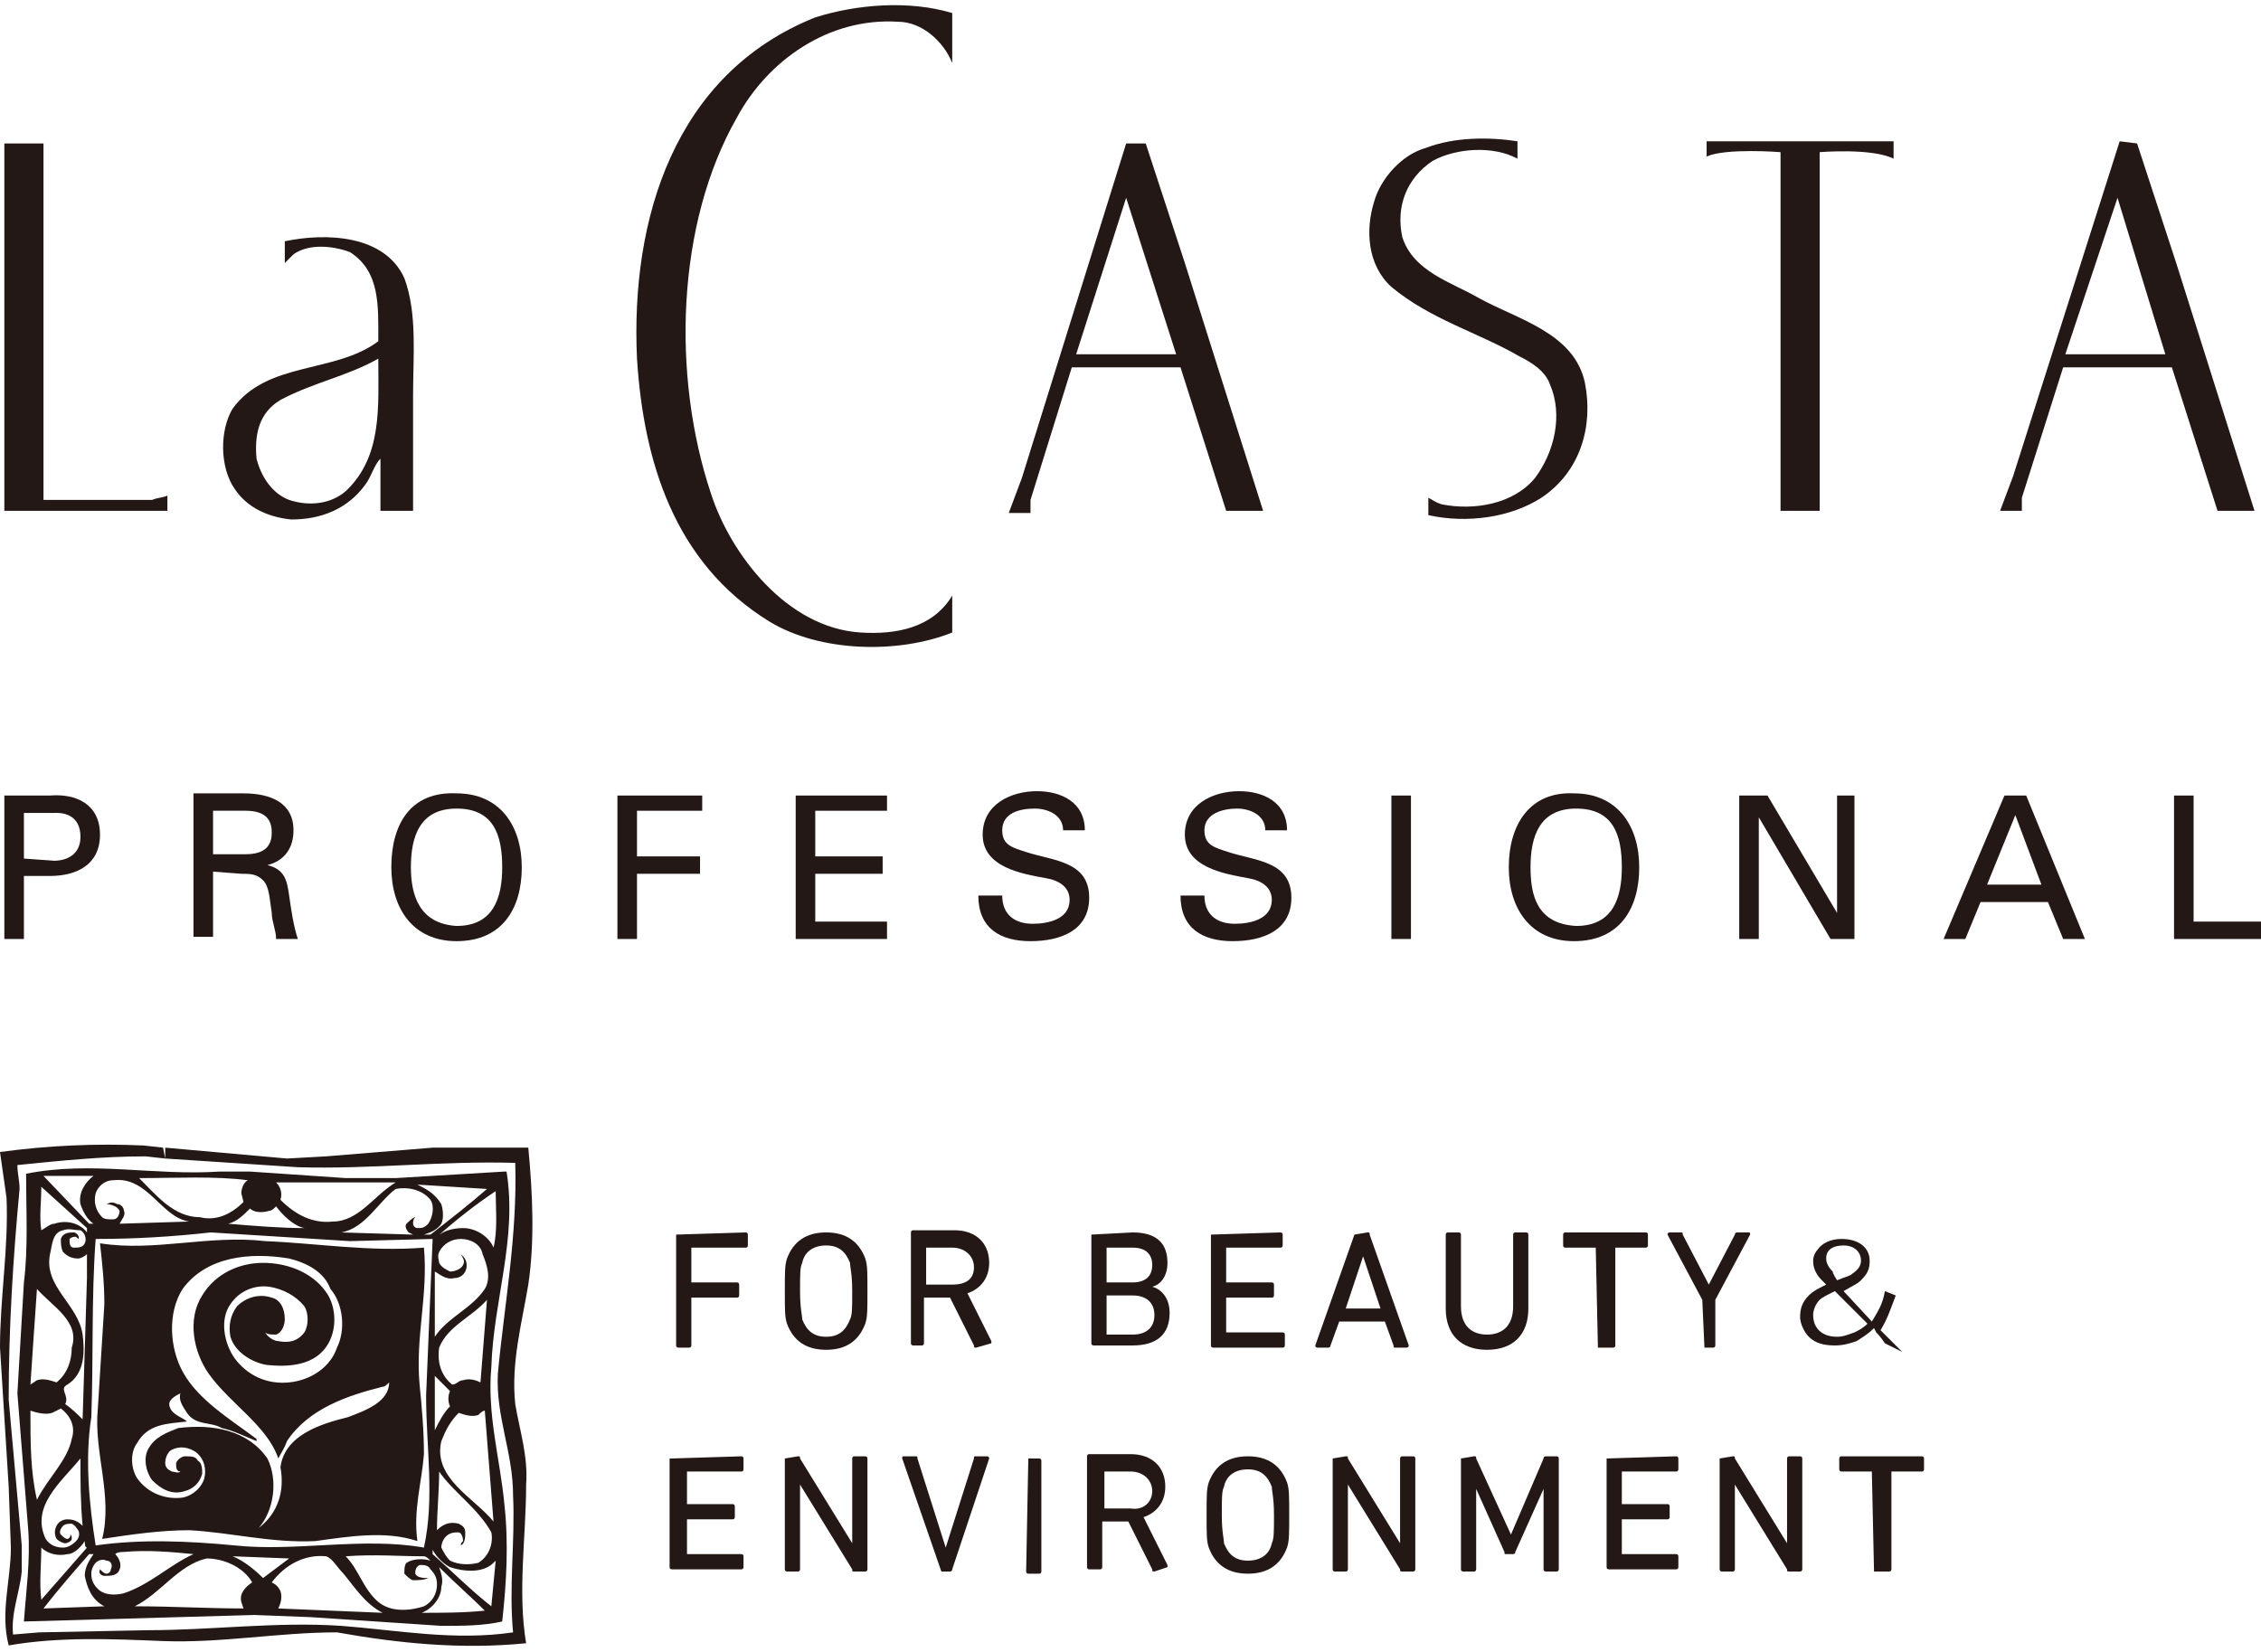 <?xml version="1.0" encoding="utf-8"?>
<!-- Generator: Adobe Illustrator 27.2.0, SVG Export Plug-In . SVG Version: 6.00 Build 0)  -->
<svg version="1.1" id="uuid-0d37e109-d1b5-4af1-b818-f7f71188a67b"
	 xmlns="http://www.w3.org/2000/svg" xmlns:xlink="http://www.w3.org/1999/xlink" x="0px" y="0px" viewBox="0 0 104 76"
	 style="enable-background:new 0 0 104 76;" xml:space="preserve">
<style type="text/css">
	.st0{fill:#231815;}
</style>
<g id="uuid-a6e2fae6-9307-4db9-94be-58a8189653aa">
	<g>
		<path class="st0" d="M43.8,0.6v2.3c-0.4-1-1.4-1.9-2.5-1.9c-3.2-0.2-6,1.8-7.4,4.4c-2.8,4.9-3,11.9-1.2,17.3
			c0.9,2.8,3.5,6.2,6.9,6.4c1.6,0.1,3.3-0.2,4.2-1.7v1.7c-2.5,1-6.1,0.9-8.4-0.5c-4.4-2.7-5.8-7.4-6.1-12.1C29,10.1,31,3.4,37.5,0.8
			C39.4,0.2,41.8,0,43.8,0.6"/>
		<path class="st0" d="M69.8,6.5v0.8c-1.1-0.6-2.8-0.5-3.9,0.1c-1.2,0.8-1.7,2.1-1.4,3.5c0.5,1.6,2.3,2.1,3.5,2.8
			c1.8,1,4.4,1.6,4.9,3.9c0.4,2-0.2,4.1-2,5.3c-1.4,0.9-3.4,1.2-5.2,0.8v-0.8c0.2,0.1,0.3,0.2,0.6,0.3c1.5,0.3,3.3,0,4.3-1.2
			c0.9-1.2,1.3-2.9,0.7-4.3c-0.2-0.6-0.8-1-1.4-1.3c-1.9-1.1-4.1-1.7-5.9-3.2c-1.1-1-1.2-2.6-0.8-3.9c0.3-1.1,1.3-2.2,2.4-2.5
			C66.9,6.3,68.5,6.3,69.8,6.5"/>
		<path class="st0" d="M87.1,6.5v0.8c-1-0.5-3.4-0.3-3.4-0.3l0,16.5c0,0-1.8,0-1.8,0l0-16.5c0,0-2.5-0.2-3.4,0.2V6.5H87.1z"/>
		<path class="st0" d="M52.7,6.6l1.8,5.5l3.6,11.4h-1.7l-2.1-6.6c0,0-5,0-5,0l-1.9,6.1c0,0,0,0.6,0,0.6h-1L47,22l4.8-15.4L52.7,6.6
			L52.7,6.6z M51.8,9.1l-2.3,7.2h4.6L51.8,9.1z"/>
		<path class="st0" d="M98.3,6.6l1.8,5.5l3.6,11.4h-1.7l-2.1-6.6c0,0-5,0-5,0L93,22.9c0,0,0,0.6,0,0.6h-1l0.6-1.6l4.9-15.4L98.3,6.6
			L98.3,6.6z M97.4,9.1L95,16.3h4.6L97.4,9.1z"/>
		<path class="st0" d="M18.6,12.8c0.6,1.6,0.4,3.6,0.4,5.4l0,5.3h-1.5l0-2.4c-0.3,0.3-0.4,0.8-0.7,1.2c-0.8,1.1-2,1.6-3.4,1.6
			c-1-0.1-2-0.5-2.6-1.4c-0.7-1-0.7-2.7-0.1-3.7c1.6-2.2,4.7-1.6,6.7-3.1c0-1.6,0.1-3.2-1.3-4.1c-0.8-0.3-1.9-0.4-2.6,0.1
			c-0.1,0.1-0.3,0.3-0.4,0.4v-1C15,10.7,17.7,10.8,18.6,12.8 M12.9,18.4c-1,0.6-1.2,1.6-1.1,2.7c0.2,0.8,0.7,1.6,1.5,1.9
			c0.9,0.3,1.9,0.2,2.6-0.4c1.7-1.6,1.5-3.9,1.5-6.1C16,17.3,14.4,17.6,12.9,18.4"/>
		<path class="st0" d="M2,23l5,0c0.2-0.1,0.5-0.1,0.7-0.2c0,0,0,0.7,0,0.7H0.2V6.6H2V23z"/>
		<path class="st0" d="M1.1,39.5v-2.1h1.4c0.1,0,1.2-0.1,1.2,1.1c0,1.1-1.1,1.1-1.2,1.1L1.1,39.5L1.1,39.5z M0.2,43.2h0.9v-2.9h1.2
			c1.2,0,2.3-0.5,2.3-1.9c0-1.4-1.1-1.9-2.3-1.8H0.2C0.2,36.6,0.2,43.2,0.2,43.2z"/>
		<path class="st0" d="M9.8,37.3h1.5c1,0,1.2,0.5,1.2,1c0,0.5-0.2,1-1.2,1H9.8V37.3z M11.1,40.2c0.4,0,0.7,0,1,0.3
			c0.3,0.3,0.3,0.9,0.4,1.5c0,0.4,0.2,0.8,0.2,1.2h1c-0.2-0.6-0.3-1.3-0.4-2c-0.1-0.7-0.2-1.2-1-1.4v0c0.8-0.2,1.2-0.8,1.2-1.6
			c0-1.3-1.1-1.7-2.3-1.7H8.9v6.6h0.9v-3L11.1,40.2L11.1,40.2z"/>
		<path class="st0" d="M18.9,39.9c0-1.4,0.4-2.7,2.1-2.7c1.7,0,2.1,1.2,2.1,2.7c0,1.4-0.4,2.7-2.1,2.7
			C19.3,42.5,18.9,41.2,18.9,39.9 M18,39.9c0,1.9,1,3.4,3,3.4c2.1,0,3-1.5,3-3.4c0-1.9-1-3.4-3-3.4C18.9,36.4,18,37.9,18,39.9"/>
		<polygon class="st0" points="28.4,43.2 28.4,36.6 32.3,36.6 32.3,37.3 29.3,37.3 29.3,39.4 32.2,39.4 32.2,40.2 29.3,40.2 
			29.3,43.2 		"/>
		<polygon class="st0" points="36.6,43.2 36.6,36.6 40.8,36.6 40.8,37.3 37.5,37.3 37.5,39.4 40.6,39.4 40.6,40.2 37.5,40.2 
			37.5,42.4 40.8,42.4 40.8,43.2 		"/>
		<path class="st0" d="M46.1,41.2c0,0.9,0.6,1.3,1.4,1.3c0.7,0,1.7-0.2,1.7-1.1c0-0.6-0.5-0.9-1.1-1c-1.1-0.2-2.9-0.5-2.9-2
			c0-1.4,1.3-2,2.5-2c1.1,0,2.2,0.5,2.2,1.8h-1c0-0.7-0.7-1-1.3-1c-0.7,0-1.5,0.2-1.5,1c0,0.7,0.5,0.8,1.1,1
			c1.2,0.4,2.9,0.4,2.9,2.1c0,1.5-1.3,2-2.7,2c-1.4,0-2.4-0.6-2.4-2.1H46.1L46.1,41.2z"/>
		<path class="st0" d="M55.4,41.2c0,0.9,0.6,1.3,1.4,1.3c0.7,0,1.7-0.2,1.7-1.1c0-0.6-0.5-0.9-1.1-1c-1.1-0.2-2.9-0.5-2.9-2
			c0-1.4,1.3-2,2.5-2c1.1,0,2.2,0.5,2.2,1.8h-1c0-0.7-0.7-1-1.3-1c-0.6,0-1.5,0.2-1.5,1c0,0.7,0.5,0.8,1.1,1
			c1.2,0.4,2.9,0.4,2.9,2.1c0,1.5-1.3,2-2.7,2c-1.4,0-2.4-0.6-2.4-2.1H55.4L55.4,41.2z"/>
		<rect x="64" y="36.6" class="st0" width="0.9" height="6.6"/>
		<path class="st0" d="M70.4,39.9c0-1.4,0.4-2.7,2.1-2.7c1.7,0,2.1,1.2,2.1,2.7c0,1.4-0.4,2.7-2.1,2.7
			C70.7,42.5,70.4,41.2,70.4,39.9 M69.4,39.9c0,1.9,1,3.4,3,3.4c2.1,0,3-1.5,3-3.4c0-1.9-1-3.4-3-3.4C70.4,36.4,69.4,37.9,69.4,39.9
			"/>
		<polygon class="st0" points="85.3,36.6 85.3,43.2 84.2,43.2 80.9,37.6 80.9,37.6 80.9,43.2 80,43.2 80,36.6 81.3,36.6 84.5,42 
			84.5,42 84.5,36.6 		"/>
		<path class="st0" d="M92.7,37.5l1.2,3.2h-2.5L92.7,37.5z M90.4,43.2l0.7-1.7h3.1l0.7,1.7h1l-2.7-6.6h-1l-2.8,6.6H90.4L90.4,43.2z"
			/>
		<polygon class="st0" points="100,43.2 100,36.6 100.9,36.6 100.9,42.4 104,42.4 104,43.2 		"/>
		<path class="st0" d="M31.1,56.8C31.1,56.8,31.1,56.7,31.1,56.8l3.2-0.1c0,0,0.1,0,0.1,0.1v0.5c0,0,0,0.1-0.1,0.1h-2.5c0,0,0,0,0,0
			V59c0,0,0,0,0,0h2.1c0,0,0.1,0,0.1,0.1v0.5c0,0,0,0.1-0.1,0.1h-2.1c0,0,0,0,0,0v2.2c0,0,0,0.1-0.1,0.1h-0.5c0,0-0.1,0-0.1-0.1
			C31.1,61.9,31.1,56.8,31.1,56.8z"/>
		<path class="st0" d="M36.2,60.9c-0.1-0.3-0.1-0.6-0.1-1.5c0-0.9,0-1.2,0.1-1.5c0.3-0.8,0.9-1.2,1.8-1.2c0.9,0,1.5,0.4,1.8,1.2
			c0.1,0.3,0.1,0.6,0.1,1.5c0,0.9,0,1.2-0.1,1.5c-0.3,0.8-0.9,1.2-1.8,1.2C37.1,62.1,36.5,61.7,36.2,60.9 M39.1,60.7
			c0.1-0.2,0.1-0.5,0.1-1.3s-0.1-1.1-0.1-1.3c-0.2-0.5-0.5-0.8-1.1-0.8c-0.6,0-1,0.3-1.1,0.8c-0.1,0.2-0.1,0.5-0.1,1.3
			s0.1,1.1,0.1,1.3c0.2,0.5,0.5,0.8,1.1,0.8C38.6,61.5,38.9,61.2,39.1,60.7"/>
		<path class="st0" d="M44.9,62c-0.1,0-0.1,0-0.1-0.1l-1.1-2.2h-1.2c0,0,0,0,0,0v2.1c0,0,0,0.1-0.1,0.1H42c0,0-0.1,0-0.1-0.1v-5.1
			c0,0,0-0.1,0.1-0.1h1.9c1,0,1.6,0.6,1.6,1.5c0,0.7-0.4,1.2-1,1.4l1.1,2.2c0,0,0,0.1,0,0.1L44.9,62L44.9,62z M44.8,58.3
			c0-0.5-0.4-0.9-1-0.9h-1.2c0,0,0,0,0,0v1.7c0,0,0,0,0,0h1.2C44.5,59.1,44.8,58.8,44.8,58.3"/>
		<path class="st0" d="M50.2,56.8C50.2,56.8,50.2,56.7,50.2,56.8l1.9-0.1c1.1,0,1.6,0.5,1.6,1.4c0,0.6-0.3,1-0.7,1.1v0
			c0.4,0.1,0.8,0.5,0.8,1.2c0,1-0.6,1.5-1.7,1.5h-1.8c0,0-0.1,0-0.1-0.1L50.2,56.8L50.2,56.8z M52.1,59c0.6,0,0.9-0.3,0.9-0.8
			c0-0.5-0.3-0.8-0.9-0.8h-1.2c0,0,0,0,0,0V59c0,0,0,0,0,0C50.9,59,52.1,59,52.1,59z M50.9,61.4h1.2c0.6,0,1-0.3,1-0.9
			c0-0.5-0.3-0.9-1-0.9h-1.2c0,0,0,0,0,0L50.9,61.4C50.9,61.4,50.9,61.4,50.9,61.4"/>
		<path class="st0" d="M55.7,56.8C55.7,56.8,55.8,56.7,55.7,56.8l3.2-0.1c0,0,0.1,0,0.1,0.1v0.5c0,0,0,0.1-0.1,0.1h-2.5c0,0,0,0,0,0
			V59c0,0,0,0,0,0h2.1c0,0,0.1,0,0.1,0.1v0.5c0,0,0,0.1-0.1,0.1h-2.1c0,0,0,0,0,0v1.6c0,0,0,0,0,0H59c0,0,0.1,0,0.1,0.1v0.5
			c0,0,0,0.1-0.1,0.1h-3.2c0,0-0.1,0-0.1-0.1V56.8L55.7,56.8z"/>
		<path class="st0" d="M62.3,56.8C62.3,56.8,62.3,56.7,62.3,56.8l0.6-0.1c0.1,0,0.1,0,0.1,0.1l1.8,5.1c0,0,0,0.1-0.1,0.1h-0.5
			c-0.1,0-0.1,0-0.1-0.1l-0.4-1.1h-2.1l-0.4,1.1c0,0.1-0.1,0.1-0.1,0.1h-0.5c0,0-0.1,0-0.1-0.1L62.3,56.8L62.3,56.8z M63.5,60.2
			l-0.8-2.4h0l-0.8,2.4H63.5z"/>
		<path class="st0" d="M66.5,60.2v-3.4c0,0,0-0.1,0.1-0.1h0.5c0,0,0.1,0,0.1,0.1v3.3c0,0.9,0.5,1.3,1.2,1.3c0.7,0,1.2-0.4,1.2-1.3
			v-3.3c0,0,0-0.1,0.1-0.1h0.5c0,0,0.1,0,0.1,0.1v3.4c0,1.2-0.7,1.9-1.9,1.9C67.2,62.1,66.5,61.4,66.5,60.2"/>
		<path class="st0" d="M73.5,62C73.4,62,73.4,62,73.5,62l-0.1-4.6c0,0,0,0,0,0h-1.4c0,0-0.1,0-0.1-0.1v-0.5c0,0,0-0.1,0.1-0.1h3.7
			c0,0,0.1,0,0.1,0.1v0.5c0,0,0,0.1-0.1,0.1h-1.4c0,0,0,0,0,0v4.5c0,0,0,0.1-0.1,0.1H73.5z"/>
		<path class="st0" d="M78.4,62C78.4,62,78.3,62,78.4,62l-0.1-2.2l-1.6-3c0,0,0-0.1,0.1-0.1h0.5c0.1,0,0.1,0,0.1,0.1l1.2,2.3h0
			l1.2-2.3c0-0.1,0.1-0.1,0.1-0.1h0.5c0.1,0,0.1,0,0.1,0.1l-1.6,3v2.1c0,0,0,0.1-0.1,0.1C78.9,62,78.4,62,78.4,62z"/>
		<path class="st0" d="M86.7,61.8c-0.2-0.3-0.3-0.4-0.4-0.5l-0.1-0.2c-0.3,0.3-0.5,0.4-0.8,0.6c-0.3,0.1-0.6,0.2-1,0.2
			c-0.5,0-0.9-0.1-1.2-0.4c-0.2-0.2-0.4-0.6-0.4-0.9c0-0.4,0.1-0.7,0.4-1c0.2-0.2,0.4-0.3,0.8-0.5l-0.2-0.2
			c-0.3-0.3-0.4-0.6-0.4-0.9c0-0.2,0.1-0.4,0.2-0.5c0.2-0.3,0.6-0.5,1.1-0.5c0.8,0,1.3,0.4,1.3,1c0,0.4-0.1,0.6-0.4,0.9
			c-0.2,0.2-0.3,0.2-0.8,0.5l1.3,1.4c0.3-0.5,0.5-0.8,0.6-1.4l0.5,0.2c-0.3,0.8-0.4,1.1-0.7,1.6l0.4,0.4c0.2,0.2,0.4,0.4,0.6,0.6
			L86.7,61.8L86.7,61.8z M84.4,59.4c-0.4,0.2-0.6,0.3-0.7,0.4c-0.2,0.2-0.3,0.5-0.3,0.7c0,0.6,0.4,1,1.1,1c0.3,0,0.5-0.1,0.8-0.2
			c0.2-0.1,0.4-0.2,0.6-0.4L84.4,59.4L84.4,59.4z M84.5,58.9c0.5-0.2,0.6-0.2,0.7-0.3c0.3-0.2,0.4-0.4,0.4-0.6
			c0-0.4-0.3-0.7-0.8-0.7S84,57.5,84,57.9c0,0.2,0.1,0.4,0.3,0.6C84.3,58.6,84.5,58.9,84.5,58.9z"/>
		<path class="st0" d="M30.9,67.1C30.9,67.1,30.9,67.1,30.9,67.1l3.2-0.1c0,0,0.1,0,0.1,0.1v0.5c0,0,0,0.1-0.1,0.1h-2.5c0,0,0,0,0,0
			v1.5c0,0,0,0,0,0h2.1c0,0,0.1,0,0.1,0.1v0.5c0,0,0,0.1-0.1,0.1h-2.1c0,0,0,0,0,0v1.6c0,0,0,0,0,0h2.5c0,0,0.1,0,0.1,0.1v0.5
			c0,0,0,0.1-0.1,0.1h-3.2c0,0-0.1,0-0.1-0.1V67.1L30.9,67.1z"/>
		<path class="st0" d="M36.1,67.1C36.1,67.1,36.1,67.1,36.1,67.1l0.6-0.1c0.1,0,0.1,0,0.1,0.1l2.4,3.9h0v-3.9c0,0,0-0.1,0.1-0.1h0.5
			c0,0,0.1,0,0.1,0.1v5.1c0,0,0,0.1-0.1,0.1h-0.5c-0.1,0-0.1,0-0.1-0.1l-2.4-3.9h0v3.9c0,0,0,0.1-0.1,0.1h-0.5c0,0-0.1,0-0.1-0.1
			L36.1,67.1L36.1,67.1z"/>
		<path class="st0" d="M43.3,72.3C43.2,72.3,43.2,72.3,43.3,72.3l-1.8-5.2c0-0.1,0-0.1,0.1-0.1h0.5c0.1,0,0.1,0,0.1,0.1l1.3,4.1h0
			l1.3-4.1c0-0.1,0-0.1,0.1-0.1h0.5c0,0,0.1,0,0.1,0.1l-1.7,5.1c0,0,0,0.1-0.1,0.1H43.3L43.3,72.3z"/>
		<path class="st0" d="M47.3,67.1h0.5c0,0,0.1,0,0.1,0.1v5.1c0,0,0,0.1-0.1,0.1h-0.5c0,0-0.1,0-0.1-0.1L47.3,67.1
			C47.2,67.1,47.2,67.1,47.3,67.1z"/>
		<path class="st0" d="M53.1,72.3c-0.1,0-0.1,0-0.1-0.1l-1.1-2.2h-1.2c0,0,0,0,0,0v2.1c0,0,0,0.1-0.1,0.1h-0.5c0,0-0.1,0-0.1-0.1
			v-5.1c0,0,0-0.1,0.1-0.1H52c1,0,1.6,0.6,1.6,1.5c0,0.7-0.4,1.2-1,1.4l1.1,2.2c0,0,0,0.1,0,0.1L53.1,72.3L53.1,72.3z M53,68.6
			c0-0.5-0.4-0.9-1-0.9h-1.2c0,0,0,0,0,0v1.7c0,0,0,0,0,0H52C52.6,69.5,53,69.1,53,68.6"/>
		<path class="st0" d="M55.6,71.2c-0.1-0.3-0.1-0.6-0.1-1.5c0-0.9,0-1.2,0.1-1.5c0.3-0.8,0.9-1.2,1.8-1.2c0.9,0,1.5,0.4,1.8,1.2
			c0.1,0.3,0.1,0.6,0.1,1.5c0,0.9,0,1.2-0.1,1.5c-0.3,0.8-0.9,1.2-1.8,1.2C56.5,72.4,55.9,72,55.6,71.2 M58.5,71
			c0.1-0.2,0.1-0.5,0.1-1.3c0-0.8-0.1-1.1-0.1-1.3c-0.2-0.5-0.5-0.8-1.1-0.8c-0.6,0-1,0.3-1.1,0.8c-0.1,0.2-0.1,0.5-0.1,1.3
			c0,0.8,0.1,1.1,0.1,1.3c0.2,0.5,0.5,0.8,1.1,0.8C58,71.8,58.4,71.5,58.5,71"/>
		<path class="st0" d="M61.3,67.1C61.3,67.1,61.3,67.1,61.3,67.1l0.6-0.1c0.1,0,0.1,0,0.1,0.1l2.4,3.9h0v-3.9c0,0,0-0.1,0.1-0.1H65
			c0,0,0.1,0,0.1,0.1v5.1c0,0,0,0.1-0.1,0.1h-0.5c-0.1,0-0.1,0-0.1-0.1L62,68.3h0v3.9c0,0,0,0.1-0.1,0.1h-0.5c0,0-0.1,0-0.1-0.1
			L61.3,67.1L61.3,67.1z"/>
		<path class="st0" d="M67.2,67.1C67.2,67.1,67.2,67.1,67.2,67.1l0.6-0.1c0.1,0,0.1,0,0.1,0.1l1.6,3.5h0l1.5-3.5
			c0-0.1,0.1-0.1,0.1-0.1h0.5c0,0,0.1,0,0.1,0.1v5.1c0,0,0,0.1-0.1,0.1h-0.5c0,0-0.1,0-0.1-0.1v-3.7h0l-1.3,2.9
			c0,0.1-0.1,0.1-0.1,0.1h-0.3c-0.1,0-0.1,0-0.1-0.1l-1.3-2.9h0v3.7c0,0,0,0.1-0.1,0.1h-0.5c0,0-0.1,0-0.1-0.1L67.2,67.1L67.2,67.1z
			"/>
		<path class="st0" d="M73.9,67.1C73.9,67.1,73.9,67.1,73.9,67.1l3.2-0.1c0,0,0.1,0,0.1,0.1v0.5c0,0,0,0.1-0.1,0.1h-2.5c0,0,0,0,0,0
			v1.5c0,0,0,0,0,0h2.1c0,0,0.1,0,0.1,0.1v0.5c0,0,0,0.1-0.1,0.1h-2.1c0,0,0,0,0,0v1.6c0,0,0,0,0,0h2.5c0,0,0.1,0,0.1,0.1v0.5
			c0,0,0,0.1-0.1,0.1H74c0,0-0.1,0-0.1-0.1V67.1L73.9,67.1z"/>
		<path class="st0" d="M79.1,67.1C79.1,67.1,79.2,67.1,79.1,67.1l0.6-0.1c0.1,0,0.1,0,0.1,0.1l2.4,3.9h0v-3.9c0,0,0-0.1,0.1-0.1h0.5
			c0,0,0.1,0,0.1,0.1v5.1c0,0,0,0.1-0.1,0.1h-0.5c-0.1,0-0.1,0-0.1-0.1l-2.4-3.9h0v3.9c0,0,0,0.1-0.1,0.1h-0.5c0,0-0.1,0-0.1-0.1
			L79.1,67.1L79.1,67.1z"/>
		<path class="st0" d="M86.2,72.3C86.1,72.3,86.1,72.3,86.2,72.3l-0.1-4.6c0,0,0,0,0,0h-1.4c0,0-0.1,0-0.1-0.1v-0.5
			c0,0,0-0.1,0.1-0.1h3.7c0,0,0.1,0,0.1,0.1v0.5c0,0,0,0.1-0.1,0.1h-1.4c0,0,0,0,0,0v4.5c0,0,0,0.1-0.1,0.1H86.2z"/>
		<path class="st0" d="M7.6,53.3l-0.9-0.1c-2,0-3.9,0.2-5.9,0.4c0,0.4,0.1,0.7,0.1,1.1c-0.3,3.2-0.5,6.4-0.5,9.7L1,71.1l0,1.2
			c-0.1,1-0.5,1.9-0.4,2.9l1.2-0.1l5-0.1c3,0,5.9-0.4,8.9-0.2c2.6,0.2,5.2,0.7,7.9,0.3c-0.2-2.1,0.1-4.2,0-6.3c0-2-0.8-3.6-0.7-5.6
			c0.3-3.2,0.9-6.3,0.8-9.7c-3.4-0.1-6.6,0.3-10,0.2L7.6,53.3l0-0.5l5.6,0.5l1.8-0.1l4.9-0.4c1.5,0,2.9,0,4.4,0
			c0.2,2.1,0.3,4.3,0,6.3c-0.3,1.8-0.8,3.6-0.6,5.5c0.2,1.2,0.6,2.4,0.5,3.7c0,2.4-0.4,4.9,0,7.3c-3,0.3-5.9,0-8.7-0.5
			c-2.7,0-5.3,0.5-8,0.4c-2.4-0.1-4.8-0.2-7.1,0.2c-0.4-1.5,0.1-3,0.1-4.5l-0.1-2.8L0,62c0-2.3,0.4-4.6,0.3-6.9L0,53
			c2.2-0.3,4.4-0.4,6.6-0.3l0.9,0.1L7.6,53.3L7.6,53.3z"/>
		<path class="st0" d="M10.1,53.9l1.4,0l4.4,0.3l2.3,0l5-0.3l0.1,0c0.5,3.1-0.6,5.9-0.7,9c-0.2,2.2,0.4,4.2,0.6,6.3
			c0.2,1.8,0.1,3.6-0.1,5.4c-0.9,0.2-1.8,0.2-2.8,0.2l-6-0.4l-2.6-0.1L1.1,74.6c0.1-1.4,0.3-2.8,0.2-4.2l-0.5-6.3L1.1,59
			c0.2-1.6,0.1-3.3,0.1-5C4.2,53.4,7.1,54.1,10.1,53.9 M2,54.1L2,54.1l2.1,2.2l0.2,0c-0.3-0.2-0.5-0.6-0.6-0.9
			c-0.1-0.5,0.2-1,0.6-1.3L2,54.1 M6.4,54.2L6.4,54.2C7.2,55,8,56,9.2,56c0.8,0.2,1.5-0.2,2-0.7l-0.1-0.4c0-0.2,0.1-0.5,0.3-0.6
			C9.9,54.1,8.1,54.2,6.4,54.2 M5.2,54.3c-0.4,0-0.7,0.3-0.8,0.6c-0.1,0.4,0,0.8,0.3,1.1c0.1,0.1,0.3,0.1,0.5,0.1
			c0.2,0,0.3-0.2,0.3-0.4c-0.1-0.2-0.4-0.3-0.6-0.3c0.2-0.1,0.3-0.1,0.5,0c0.2,0,0.3,0.2,0.3,0.3c0.1,0.2-0.1,0.4-0.2,0.6l3.2-0.1
			C7.4,56,6.8,54.1,5.2,54.3 M4,56.5l-2.1-1.9c0,0.7-0.1,1.4,0,2c0.2-0.1,0.4-0.3,0.6-0.3c0.6-0.2,1.2,0,1.5,0.4L4,56.5 M12.7,54.4
			c0.2,0.2,0.3,0.5,0.2,0.8c0.7,0.7,1.5,1.1,2.4,1c1.2,0,1.9-1.2,2.9-1.8L12.7,54.4 M19.2,54.5L19.2,54.5c0.4,0.2,0.8,0.4,1.1,0.9
			c0.1,0.3,0.1,0.7,0,0.9c-0.2,0.3-0.5,0.4-0.8,0.5l0.3,0c0.9-0.7,1.8-1.4,2.6-2.1L19.2,54.5 M18.2,54.7c-0.8,0.6-1.4,1.8-2.5,2
			l3.3,0.1l-0.2-0.1c-0.1-0.1-0.2-0.3-0.1-0.4c0.1-0.1,0.3-0.3,0.4-0.3C19,56.1,19,56.2,19,56.3c0,0.1,0.1,0.2,0.2,0.2
			c0.2,0,0.3,0,0.5-0.2c0.2-0.3,0.3-0.8,0.1-1.1C19.4,54.7,18.7,54.6,18.2,54.7 M20.1,56.9L20.1,56.9c0.3-0.3,0.8-0.4,1.2-0.4
			c0.6,0,1.2,0.4,1.4,0.9c0.2-0.8,0.1-1.8,0.1-2.6C21.9,55.4,21,56.1,20.1,56.9 M12.4,55.7c-0.3,0.1-0.7,0.1-0.9-0.1
			c-0.3,0.3-0.6,0.6-1,0.7c1.2,0.1,2.4,0.2,3.5,0.2c-0.5-0.1-1-0.6-1.3-1C12.6,55.6,12.5,55.7,12.4,55.7 M2.9,56.6
			c-0.5,0.1-0.5,0.7-0.6,1.1C2,59.2,3.6,60,3.8,61.4c0.1,0.8,0.1,1.8-0.7,2.3c-0.4,0.2,0.1,0.5-0.1,0.9c0.3,0.2,0.6,0.5,0.8,0.7l0,0
			L4,58.8l0-1.1c-0.1,0.1-0.3,0.2-0.4,0.2c-0.3,0-0.5-0.1-0.7-0.3c-0.1-0.2-0.1-0.4-0.1-0.6c0.1-0.3,0.4-0.3,0.6-0.3
			c0.1,0,0.3,0.2,0.2,0.3c0,0-0.1-0.1-0.1-0.1c-0.1,0-0.2,0-0.3,0.1c0,0.2,0,0.4,0.2,0.4c0.2,0,0.4,0,0.5-0.2c0.1-0.2,0-0.5-0.2-0.6
			C3.4,56.6,3.2,56.5,2.9,56.6 M21.2,57c-0.4,0-0.8,0.2-1,0.6c-0.1,0.2,0,0.4,0,0.5c0.1,0.2,0.3,0.3,0.5,0.4c0.2,0,0.5-0.1,0.6-0.3
			c0.1-0.2,0-0.3-0.1-0.5l0.1,0.1c0.2,0.2,0.2,0.5,0.1,0.7c-0.1,0.2-0.3,0.3-0.5,0.3c-0.4,0.1-0.7-0.2-0.9-0.3l0,2.9l0,0.1
			c0.6-0.9,1.7-1.3,2.3-2.2c0.3-0.5,0.1-1.1-0.1-1.6C22.1,57.2,21.6,57,21.2,57 M1.7,59.3c-0.1,1.4-0.2,2.9-0.3,4.4l0.3-0.2
			c0.3-0.1,0.6,0,0.9,0.1c0.5-0.4,0.7-1,0.7-1.6C3.7,60.8,2.4,60.1,1.7,59.3 M20.2,62c-0.1,0.7,0.1,1.3,0.6,1.7
			c0.2,0,0.3-0.2,0.5-0.2c0.3-0.1,0.6,0,0.8,0.1c0.1-1.3,0.2-2.5,0.3-3.8C21.7,60.6,20.6,61,20.2,62 M20,63.3l0,2.5
			c0.2-0.4,0.4-0.8,0.7-1.1c-0.1-0.2-0.1-0.5,0-0.7C20.5,63.8,20.2,63.5,20,63.3 M2.8,64.8L2.4,65c-0.3,0.1-0.7,0-1-0.1
			c0,1.5,0,2.8,0.3,4.1c0.5-1,1.4-1.8,1.6-2.8C3.5,65.6,3.2,65.1,2.8,64.8 M22.3,64.9c-0.1,0-0.2,0.1-0.3,0.2
			c-0.3,0.1-0.6,0-0.9-0.1c-0.4,0.4-0.6,0.8-0.8,1.3c-0.4,1.7,1.5,2.6,2.4,3.7L22.3,64.9 M3.7,67.1c-0.9,1.1-2.3,2.2-1.6,3.7
			c0.2,0.3,0.5,0.4,0.8,0.4c0.2,0,0.4-0.1,0.6-0.3c0.1-0.1,0.2-0.3,0.1-0.5c-0.1-0.1-0.1-0.2-0.3-0.3c-0.1,0-0.3,0-0.4,0.1
			c-0.1,0.1-0.2,0.3-0.1,0.4c0.1,0.1,0.2,0.2,0.3,0.2c0.1,0,0.2-0.2,0.1-0.2c0.1,0,0.1,0.1,0.1,0.2c0,0.1-0.2,0.2-0.3,0.2
			c-0.1,0-0.3-0.1-0.4-0.2c-0.1-0.2-0.1-0.4,0-0.6c0.1-0.2,0.3-0.3,0.5-0.3c0.3,0,0.5,0.1,0.7,0.3C3.7,69.1,3.7,68.1,3.7,67.1
			 M20.2,67.7c0,0.9-0.1,1.8-0.1,2.7c0.3-0.3,0.6-0.4,1-0.3c0.2,0.1,0.3,0.2,0.3,0.4c0,0.2,0,0.5-0.2,0.6c0-0.1,0-0.1,0.1-0.2
			c0-0.2-0.1-0.4-0.2-0.4c-0.2,0-0.4,0-0.6,0.2c-0.1,0.1-0.2,0.3-0.2,0.5c0.1,0.2,0.2,0.4,0.4,0.6c0.4,0.2,0.9,0.2,1.3,0.1
			c0.5-0.3,0.7-0.9,0.6-1.4C22,69.4,20.8,68.6,20.2,67.7 M3.9,70.9c-0.2,0.3-0.5,0.6-0.8,0.6c-0.4,0.1-0.9,0-1.2-0.3
			c0,0.8-0.1,1.6,0,2.4c0.7-0.8,1.4-1.6,2.1-2.4C3.9,71.2,3.9,71,3.9,70.9 M5.7,71.4c-0.1,0-0.3,0-0.4,0.1c0.2,0.2,0.3,0.5,0.2,0.7
			c-0.1,0.3-0.4,0.3-0.7,0.3c-0.1,0-0.3-0.1-0.2-0.3c0.1,0.1,0.2,0.2,0.3,0.2c0.1,0,0.2-0.1,0.2-0.2c0.1-0.2,0-0.4-0.2-0.4
			c-0.2-0.1-0.4,0-0.5,0.1c-0.1,0.1-0.2,0.3-0.2,0.5c0,0.3,0.1,0.5,0.3,0.7c0.3,0.3,0.8,0.3,1.2,0.2c1.2-0.4,2.1-1.3,3.2-1.8
			C7.9,71.4,6.8,71.3,5.7,71.4 M4.1,71.5C3.4,72.3,2.7,73.1,2,74l2.8-0.1C4.2,73.6,4,73,3.9,72.5c0-0.4,0.2-0.7,0.4-1
			C4.2,71.5,4.2,71.5,4.1,71.5 M19.9,71.3l0,0.2c0.9,0.8,1.8,1.7,2.7,2.4l0.2-2.1l0,0l-0.1,0.1c-0.5,0.5-1.4,0.4-2,0.2
			C20.3,71.9,20,71.5,19.9,71.3 M10.7,71.6c0.5,0.2,1,0.6,1.4,1c0.4-0.3,0.8-0.6,1.2-0.9L10.7,71.6 M9.5,71.7
			c-1.3,0.3-2.1,1.6-3.3,2.2c1.7,0,3.4,0.1,5,0.1l-0.1-0.3c-0.1-0.4,0.2-0.7,0.5-0.9C11.2,72.1,10.3,71.7,9.5,71.7 M15,71.6
			c-1-0.1-1.9,0.4-2.5,1.2c0.2,0.1,0.3,0.2,0.4,0.4c0.1,0.3,0,0.6-0.1,0.8l4.8,0.2v0c-0.8-0.4-1.3-1.2-1.8-1.8
			C15.5,72.1,15.3,71.7,15,71.6 M15.9,71.6c0.6,0.6,0.8,1.5,1.5,2.1c0.6,0.5,1.5,0.4,2.1,0.2c0.4-0.2,0.6-0.6,0.6-1
			c0-0.3-0.1-0.5-0.3-0.7C19.7,72,19.5,72,19.3,72c-0.2,0.1-0.2,0.3-0.2,0.4c0.1,0.2,0.4,0.2,0.6,0.2c-0.2,0.1-0.5,0.1-0.7,0.1
			c-0.1,0-0.3-0.2-0.4-0.3c0-0.2,0-0.4,0.1-0.5c0.3-0.2,0.8-0.2,1.1-0.1c-0.1-0.1-0.2-0.2-0.3-0.2C18.4,71.6,17.2,71.5,15.9,71.6
			 M20.2,72.1c0.1,0.3,0.2,0.6,0.1,0.9c0,0.5-0.4,1-0.9,1.2c0.9,0,2,0,2.9-0.1C21.7,73.5,20.9,72.8,20.2,72.1 M16.1,57.1l-6.4-0.4
			C7.9,56.9,6.2,57,4.4,57c-0.2,2.7-0.1,5.5-0.2,8.2c-0.3,1.9-0.1,4,0.2,5.9c2.1-0.3,4.3-0.2,6.4,0c2.8,0.3,5.9-0.4,8.7,0.1
			c0.5-2.3,0.1-4.6,0.1-7l0.3-7.2L16.1,57.1 M19.5,57.4c0.2,2.2-0.4,4.1-0.2,6.3c0.1,1,0.2,2.1,0.2,3.2c-0.1,1.3-0.5,2.6-0.3,4
			c-1.5-0.5-3.2-0.2-4.7,0c-2,0.1-3.9-0.4-5.8-0.5c-1.3,0-2.7,0.2-4,0.4c0.5-2-0.4-4-0.2-6L4.8,60c0-1-0.1-1.9-0.2-2.8
			c2.5,0.4,5-0.4,7.6-0.1C14.6,57.2,17,57.6,19.5,57.4 M13.3,57.9c-1.8-0.3-3.8-0.1-4.9,1.4c-0.7,1.1-0.6,2.7,0,3.8
			c0.7,1.3,2.2,2.2,3.4,3.1v0.1c-0.5-0.2-1.1-0.5-1.6-0.6C9.7,65.4,9,65.6,8.6,65c-0.2-0.3-0.4-0.6-0.3-0.9
			c-0.2,0.1-0.6,0.3-0.5,0.6c0.1,0.4,0.6,0.5,0.8,0.7c-0.9,0.1-1.8,0.1-2.3,1C6,66.8,6,67.5,6.3,68c0.5,0.7,1.3,1,2.1,0.9
			c0.5-0.1,0.9-0.5,1-0.9c0.1-0.4,0-0.9-0.4-1.2c-0.3-0.2-0.7-0.3-1.1-0.1c-0.2,0.1-0.3,0.4-0.3,0.6c0,0.2,0.1,0.3,0.3,0.4
			c0.1,0,0.3,0.1,0.4,0l0,0c-0.2,0-0.2-0.2-0.2-0.4C8.2,67.1,8.4,67,8.5,67c0.3,0,0.5,0,0.6,0.2c0.2,0.1,0.2,0.4,0.2,0.6
			c-0.1,0.4-0.4,0.7-0.8,0.8c-0.6,0.2-1.1-0.1-1.5-0.5c-0.3-0.4-0.4-1-0.2-1.4c0.3-0.6,0.9-0.8,1.4-1c1.6-0.2,3.2,0.1,4.1,1.4
			c0.5,1,0.3,2.4-0.4,3.2c0.9-0.7,1.2-1.7,1-2.8c0.2-1.5,1.9-2,3.1-2.3c0.8-0.3,1.9-0.7,1.9-1.6c-0.1,0.1-0.2,0.2-0.3,0.2
			c-1.6,0.4-3.4,1-4.4,2.5c-0.1,0.3-0.3,0.6-0.4,0.8c-0.5-1.5-2.2-2.5-3.2-3.9c-0.7-1-1-2.5-0.3-3.6c0.6-1,1.7-1.5,2.8-1.5
			c1.2,0,2.4,0.5,3,1.5c0.4,0.7,0.4,1.8-0.2,2.5c-0.6,0.7-1.6,0.8-2.6,0.7c-0.7-0.1-1.5-0.6-1.7-1.3c-0.1-0.5,0-1,0.3-1.4
			c0.4-0.4,1-0.6,1.6-0.4c0.4,0.1,0.6,0.5,0.6,1c0,0.2-0.1,0.6-0.4,0.7c-0.2,0-0.4,0-0.5-0.1c0.1,0.2,0.4,0.4,0.6,0.4
			c0.5,0.1,0.9,0,1.2-0.4c0.2-0.3,0.2-0.9,0-1.2c-0.4-0.5-1-0.8-1.6-0.9c-0.7-0.1-1.4,0.2-1.8,0.8c-0.5,0.7-0.3,1.8,0.2,2.5
			c0.6,0.8,1.5,1.2,2.5,1.1c1-0.1,1.9-0.7,2.2-1.6c0.4-0.8,0.3-2-0.3-2.7C14.9,58.5,14.1,58.1,13.3,57.9"/>
	</g>
</g>
</svg>
